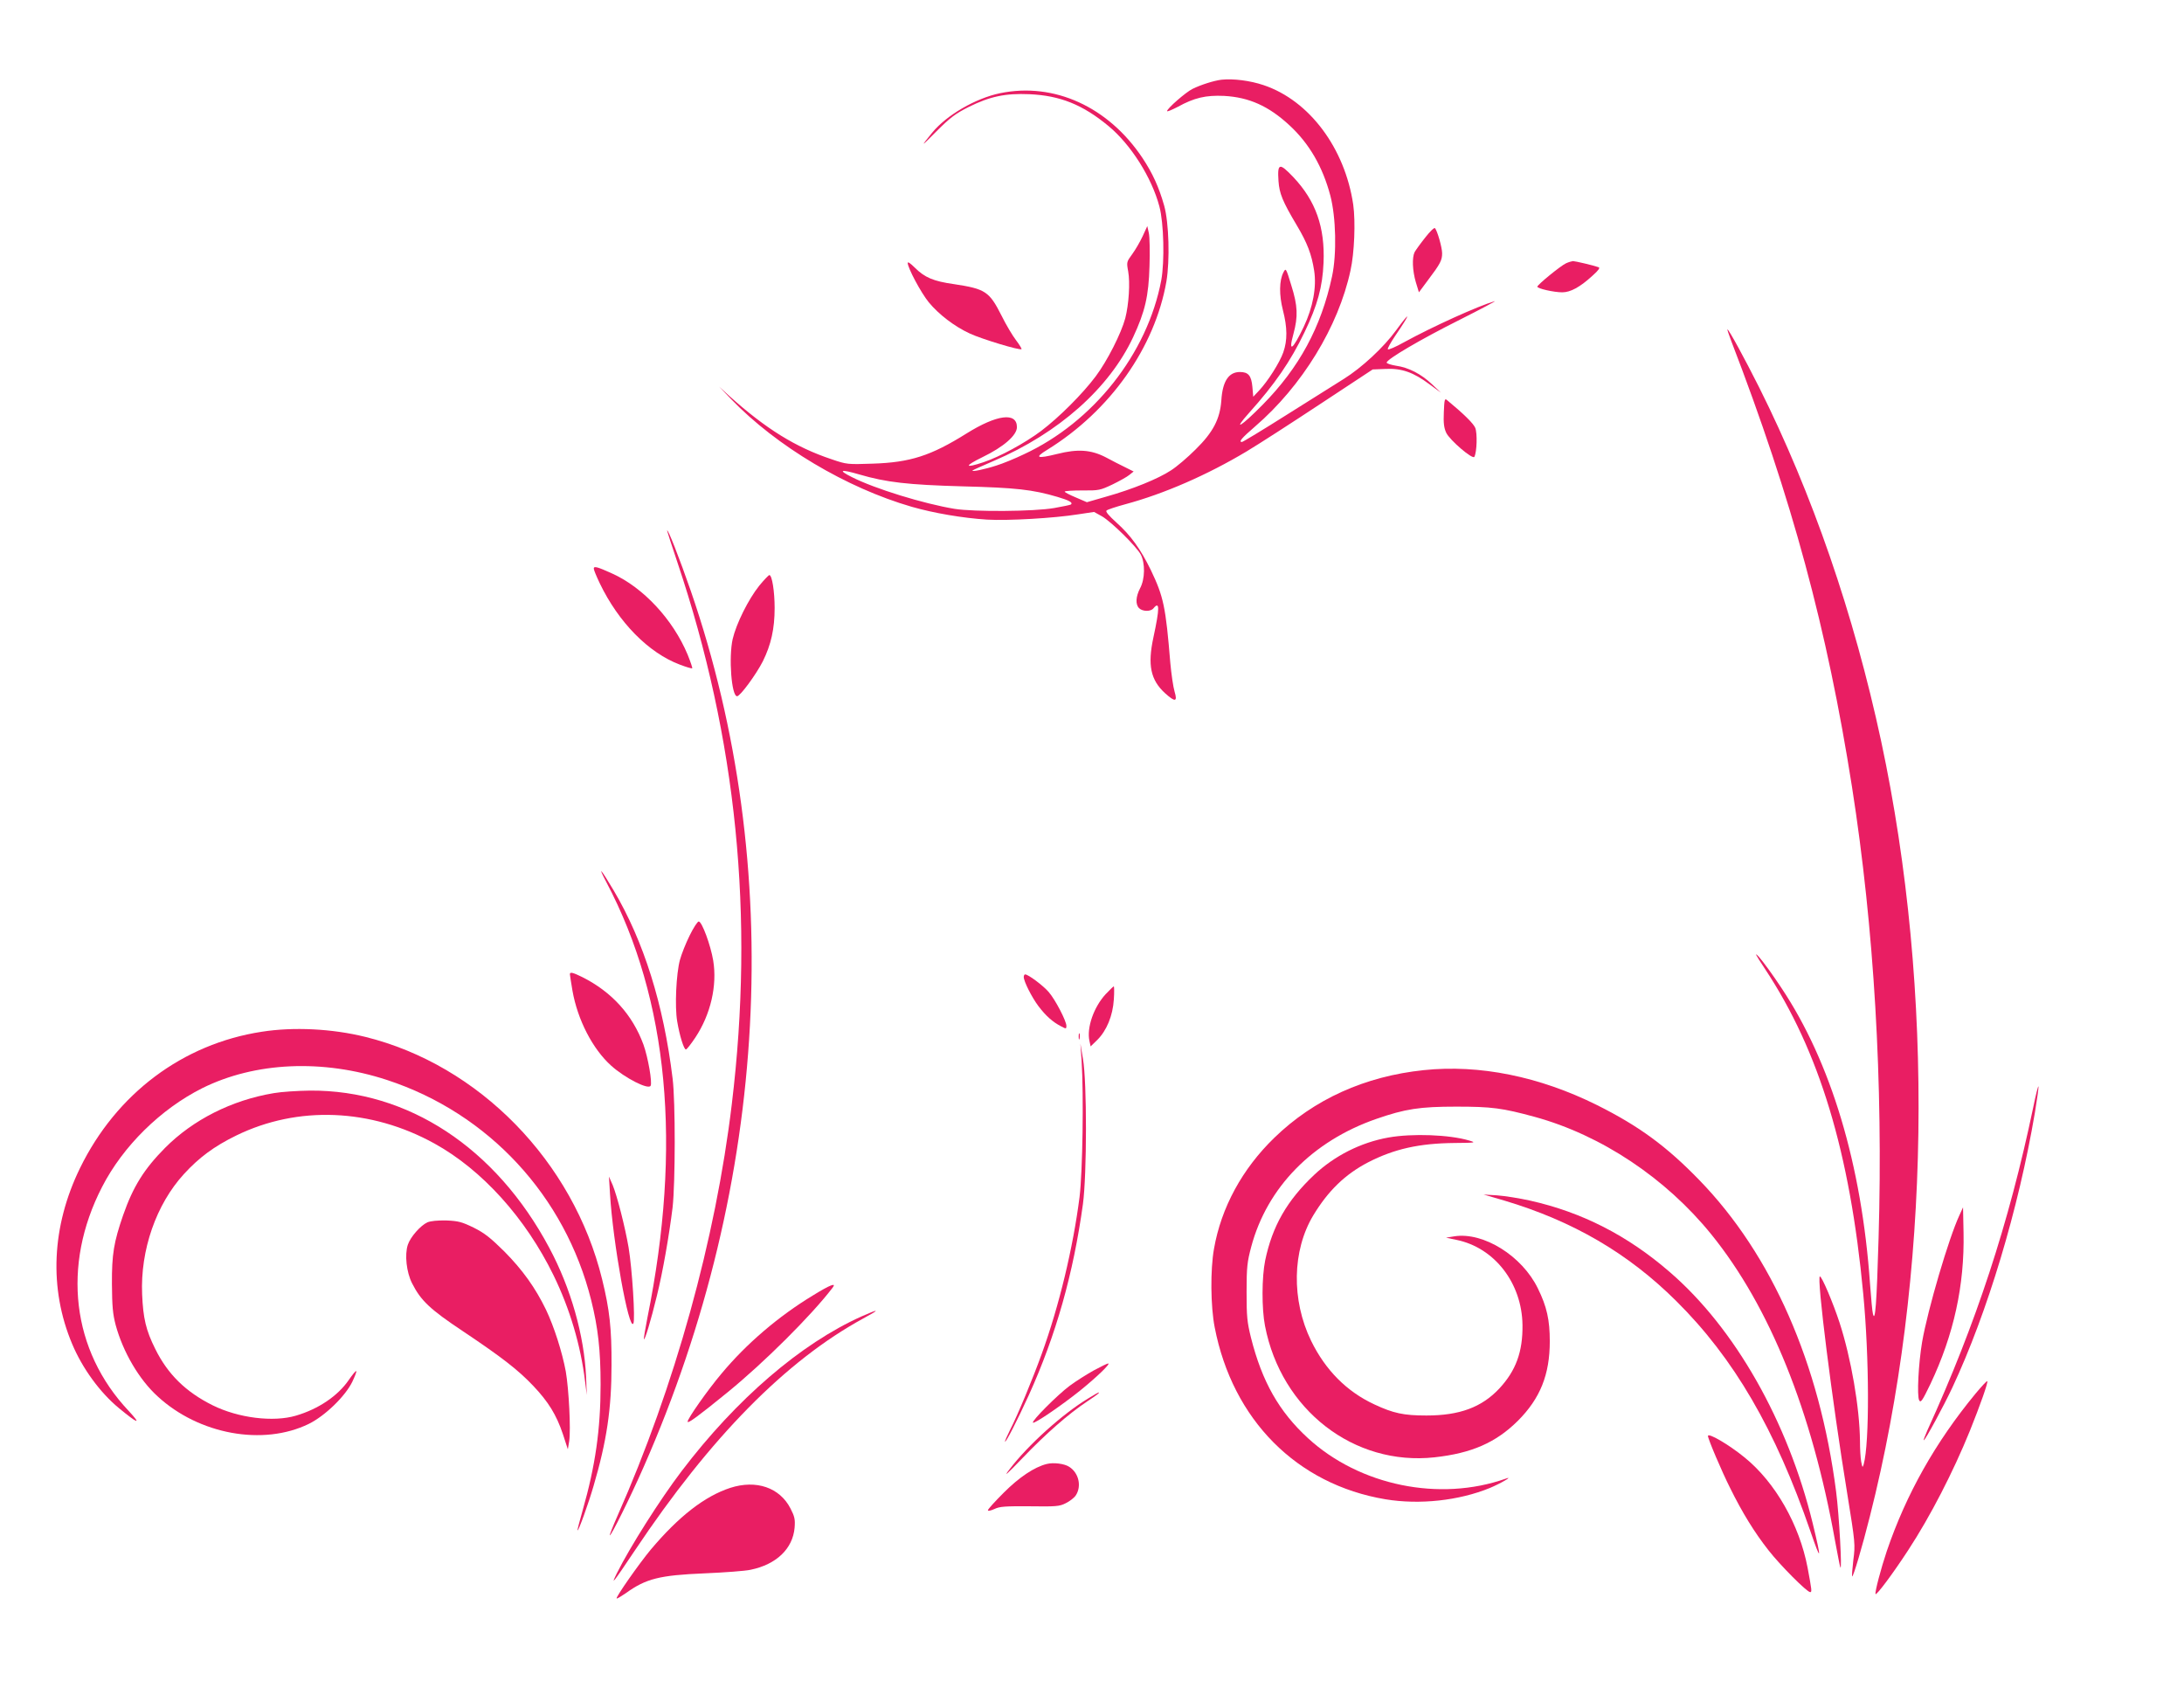 <?xml version="1.0" standalone="no"?>
<!DOCTYPE svg PUBLIC "-//W3C//DTD SVG 20010904//EN"
 "http://www.w3.org/TR/2001/REC-SVG-20010904/DTD/svg10.dtd">
<svg version="1.0" xmlns="http://www.w3.org/2000/svg"
 width="1280pt" height="989pt" viewBox="0 0 1280 989"
 preserveAspectRatio="xMidYMid meet">
<g transform="translate(0,989) scale(0.1,-0.1)"
fill="#e91e63" stroke="none">
<path d="M7160 9423 c-44 -5 -123 -30 -171 -54 -39 -19 -149 -115 -149 -130 0
-5 28 7 63 25 96 53 164 69 271 64 146 -8 261 -59 383 -172 116 -107 195 -243
240 -413 33 -127 38 -341 10 -472 -64 -299 -193 -536 -407 -753 -127 -129
-180 -160 -79 -47 150 167 243 302 324 471 77 160 106 267 112 408 9 209 -46
363 -177 502 -82 86 -94 83 -87 -23 5 -72 23 -118 107 -259 62 -104 87 -170
102 -266 15 -96 -7 -215 -61 -329 -66 -138 -92 -155 -60 -40 27 100 25 163
-13 283 -31 102 -32 103 -46 76 -25 -48 -26 -132 -3 -222 26 -101 27 -176 2
-247 -21 -60 -91 -170 -143 -225 l-33 -35 -5 58 c-6 66 -24 87 -73 87 -66 0
-102 -54 -109 -167 -8 -108 -48 -186 -151 -287 -45 -45 -110 -101 -145 -123
-73 -48 -224 -110 -381 -154 l-111 -32 -65 28 c-36 15 -65 30 -65 34 0 4 46 7
103 7 97 -1 105 1 177 35 41 20 86 45 99 56 l25 20 -50 25 c-27 13 -78 39
-113 58 -87 45 -165 50 -284 20 -121 -30 -137 -23 -58 25 368 228 629 598 697
985 21 125 15 344 -13 445 -31 109 -68 190 -127 279 -200 300 -518 445 -834
380 -145 -30 -315 -129 -399 -232 -71 -87 -68 -86 27 10 80 80 110 102 187
141 125 62 215 81 356 75 180 -8 312 -61 463 -186 131 -108 254 -302 299 -472
26 -97 31 -322 11 -432 -81 -430 -398 -832 -807 -1021 -52 -25 -123 -54 -159
-65 -67 -22 -149 -39 -140 -29 3 3 59 28 124 56 381 163 677 426 817 725 70
150 91 241 96 416 3 85 1 173 -4 195 l-9 40 -27 -59 c-15 -32 -42 -79 -61
-105 -33 -45 -34 -47 -24 -101 12 -66 4 -193 -17 -275 -24 -89 -105 -249 -173
-340 -78 -104 -214 -240 -321 -321 -95 -71 -242 -151 -338 -183 -111 -37 -113
-23 -5 30 124 60 202 128 202 176 0 89 -117 74 -295 -37 -209 -131 -331 -170
-550 -177 -147 -5 -152 -5 -242 26 -210 70 -384 178 -597 369 l-61 56 70 -73
c266 -276 675 -520 1059 -631 129 -37 299 -66 441 -75 122 -7 390 8 534 31
l93 14 47 -26 c56 -33 201 -176 227 -224 26 -50 25 -143 -4 -197 -26 -50 -28
-95 -6 -117 20 -20 68 -21 84 -1 37 45 37 2 0 -170 -35 -162 -17 -250 69 -328
59 -53 73 -50 55 10 -8 27 -19 102 -25 168 -27 331 -40 389 -114 544 -60 123
-118 204 -202 279 -44 40 -65 64 -58 70 6 6 55 22 110 37 227 61 481 172 710
309 72 43 267 169 435 280 l305 201 75 3 c95 5 164 -20 258 -90 l67 -49 -52
49 c-63 60 -138 99 -212 109 -30 5 -54 13 -54 18 -1 19 200 137 428 251 127
64 219 113 205 109 -97 -28 -362 -148 -532 -241 -48 -27 -90 -45 -94 -41 -4 3
16 39 43 79 91 133 95 155 5 32 -72 -99 -201 -219 -307 -285 -50 -31 -202
-127 -339 -213 -136 -86 -252 -156 -257 -156 -21 0 -4 21 77 91 275 237 488
584 559 914 23 103 30 286 16 386 -49 331 -257 610 -525 700 -80 27 -178 39
-246 32z m-2125 -2313 c160 -47 287 -61 605 -70 315 -8 412 -19 558 -62 68
-20 91 -33 79 -44 -3 -3 -47 -12 -98 -21 -119 -21 -469 -23 -584 -5 -182 30
-468 118 -602 186 -84 42 -68 48 42 16z"/>
<path d="M8353 8498 c-28 -35 -55 -73 -62 -85 -16 -32 -13 -109 7 -177 l18
-59 55 74 c71 94 81 114 81 155 0 33 -28 132 -42 147 -4 5 -30 -20 -57 -55z"/>
<path d="M5320 8349 c0 -29 78 -175 123 -230 58 -71 152 -143 242 -184 69 -32
293 -100 302 -91 2 2 -12 26 -32 52 -20 26 -59 91 -85 144 -72 142 -94 157
-279 185 -121 17 -172 39 -230 97 -25 25 -41 36 -41 27z"/>
<path d="M9178 8347 c-31 -14 -168 -126 -168 -137 0 -11 97 -33 146 -33 48 0
104 30 178 98 35 31 45 46 35 49 -30 11 -138 36 -150 36 -8 -1 -26 -6 -41 -13z"/>
<path d="M10146 7893 c357 -927 563 -1690 708 -2613 130 -829 183 -1734 156
-2645 -11 -385 -20 -498 -33 -445 -4 14 -11 93 -17 175 -49 702 -229 1301
-521 1738 -48 73 -106 152 -128 177 -32 35 -25 20 34 -69 318 -481 497 -1073
575 -1902 36 -376 37 -875 3 -999 -7 -23 -8 -21 -15 15 -4 22 -7 76 -7 120 -2
196 -52 486 -120 695 -37 113 -103 270 -115 270 -20 0 71 -727 161 -1277 46
-285 47 -295 35 -385 -6 -51 -9 -94 -7 -96 6 -6 60 176 104 352 356 1402 380
3076 66 4543 -160 745 -403 1449 -715 2073 -85 169 -178 340 -186 340 -2 0 8
-30 22 -67z"/>
<path d="M8462 7475 c-3 -64 1 -93 14 -121 21 -44 156 -159 165 -141 15 29 18
139 5 170 -11 26 -69 83 -166 163 -13 11 -15 2 -18 -71z"/>
<path d="M3910 6779 c0 -3 27 -85 60 -184 348 -1035 452 -2075 319 -3175 -95
-793 -334 -1654 -670 -2413 -27 -61 -47 -112 -45 -114 6 -7 120 222 199 402
734 1666 833 3515 276 5131 -66 191 -139 377 -139 353z"/>
<path d="M3480 6558 c0 -8 16 -46 35 -86 110 -229 286 -408 470 -477 37 -14
70 -24 72 -21 2 2 -10 38 -27 80 -86 206 -260 393 -442 475 -88 40 -108 45
-108 29z"/>
<path d="M4450 6458 c-64 -80 -135 -223 -156 -313 -24 -107 -7 -335 26 -335
18 0 112 128 151 205 48 97 69 190 69 312 0 96 -15 193 -31 193 -4 0 -31 -28
-59 -62z"/>
<path d="M3554 4720 c364 -689 444 -1545 240 -2554 -13 -66 -22 -121 -20 -124
6 -5 40 107 76 255 34 137 72 354 92 518 16 145 17 618 0 755 -53 435 -169
804 -346 1103 -74 125 -97 151 -42 47z"/>
<path d="M4042 4408 c-23 -46 -48 -110 -57 -143 -22 -81 -31 -274 -16 -361 14
-83 39 -164 51 -164 5 0 30 32 56 71 89 135 128 303 104 450 -15 90 -66 229
-85 229 -7 0 -31 -37 -53 -82z"/>
<path d="M3340 4181 c0 -4 7 -48 15 -96 30 -171 118 -342 227 -440 80 -72 217
-142 231 -118 11 18 -15 167 -42 242 -64 174 -185 308 -358 395 -55 27 -73 32
-73 17z"/>
<path d="M6000 4165 c0 -26 47 -119 86 -171 44 -58 84 -93 132 -118 30 -16 32
-16 32 2 0 29 -65 154 -104 199 -34 39 -120 103 -138 103 -4 0 -8 -7 -8 -15z"/>
<path d="M6480 4064 c-70 -76 -112 -197 -95 -274 l7 -32 38 37 c56 55 92 143
98 238 3 42 2 77 0 77 -3 0 -24 -21 -48 -46z"/>
<path d="M1535 3844 c-464 -71 -853 -363 -1066 -799 -167 -342 -183 -706 -46
-1031 60 -143 163 -284 273 -375 114 -94 136 -101 58 -17 -334 354 -393 852
-156 1312 123 240 344 457 587 579 310 154 706 172 1084 48 594 -195 1043
-679 1196 -1291 40 -160 55 -293 55 -493 0 -263 -31 -478 -105 -737 -18 -63
-32 -116 -30 -118 5 -6 64 157 94 261 77 262 105 451 105 707 1 215 -11 324
-55 503 -169 691 -722 1257 -1389 1421 -195 48 -419 59 -605 30z"/>
<path d="M6322 3815 c0 -16 2 -22 5 -12 2 9 2 23 0 30 -3 6 -5 -1 -5 -18z"/>
<path d="M6339 3675 c13 -205 6 -653 -12 -800 -38 -297 -119 -636 -222 -920
-52 -144 -140 -357 -186 -446 -16 -32 -29 -62 -29 -66 1 -16 73 125 140 272
159 351 261 712 317 1120 23 173 24 712 0 850 l-15 90 7 -100z"/>
<path d="M8345 3619 c-346 -36 -644 -171 -876 -396 -189 -183 -312 -410 -354
-651 -22 -122 -20 -338 4 -460 105 -542 481 -921 1001 -1008 200 -33 430 -8
611 66 65 27 143 73 94 55 -388 -137 -856 -41 -1159 237 -170 156 -269 331
-334 588 -23 93 -26 124 -26 270 0 146 4 176 27 263 93 349 359 620 733 750
170 59 255 72 469 72 208 0 269 -8 460 -60 390 -107 768 -359 1035 -689 342
-423 589 -1035 725 -1796 15 -80 28 -149 31 -155 11 -26 -7 307 -25 445 -97
751 -376 1386 -801 1824 -193 199 -354 317 -600 440 -338 168 -689 239 -1015
205z"/>
<path d="M11916 3399 c-142 -678 -336 -1269 -620 -1891 -14 -32 -24 -58 -21
-58 8 0 117 201 167 308 206 440 388 1045 484 1611 13 80 23 149 21 154 -2 6
-16 -50 -31 -124z"/>
<path d="M1604 3484 c-246 -41 -473 -156 -637 -321 -122 -123 -187 -227 -245
-393 -55 -159 -67 -230 -66 -405 1 -131 5 -175 22 -240 43 -158 137 -319 246
-418 242 -223 618 -292 886 -161 95 47 213 161 255 247 15 32 26 60 23 62 -3
3 -22 -20 -44 -52 -64 -93 -177 -170 -310 -209 -132 -39 -337 -14 -488 61
-157 78 -263 182 -336 330 -55 110 -71 180 -77 320 -11 259 82 527 245 705 89
97 176 162 307 226 361 176 788 159 1161 -47 279 -154 534 -436 699 -774 94
-193 158 -407 184 -620 l10 -80 -4 105 c-11 244 -89 521 -216 758 -313 587
-829 925 -1402 921 -73 -1 -168 -7 -213 -15z"/>
<path d="M8137 3224 c-162 -29 -316 -107 -435 -219 -159 -150 -245 -300 -287
-501 -20 -98 -21 -282 -1 -384 95 -492 521 -822 994 -770 217 24 359 86 488
214 131 131 187 271 187 466 0 124 -17 203 -70 310 -92 190 -319 332 -490 305
l-48 -8 62 -13 c223 -46 383 -254 386 -499 2 -157 -39 -268 -136 -372 -103
-110 -233 -158 -427 -158 -133 0 -194 13 -305 65 -162 75 -287 201 -371 373
-116 239 -111 529 13 735 87 144 187 241 322 311 152 78 298 111 506 113 123
1 128 2 87 14 -116 35 -335 43 -475 18z"/>
<path d="M3575 2895 c17 -286 111 -808 137 -761 12 21 -7 321 -28 446 -21 122
-67 301 -93 365 l-22 50 6 -100z"/>
<path d="M8815 2855 c403 -120 727 -309 1008 -588 340 -337 582 -754 788
-1352 63 -183 66 -171 13 48 -146 598 -456 1143 -837 1472 -248 215 -515 351
-818 419 -63 14 -150 28 -194 31 l-80 5 120 -35z"/>
<path d="M11484 2769 c-62 -132 -186 -553 -219 -744 -21 -124 -31 -316 -17
-341 9 -16 18 -4 66 96 137 289 200 578 194 885 l-3 150 -21 -46z"/>
<path d="M2505 2727 c-41 -19 -100 -86 -115 -132 -19 -58 -8 -160 25 -225 51
-101 104 -152 298 -281 230 -154 324 -227 413 -321 88 -93 135 -169 173 -282
l29 -89 8 48 c10 68 -2 303 -20 408 -21 113 -68 261 -116 362 -62 128 -137
233 -244 341 -82 81 -116 108 -180 140 -70 34 -90 39 -160 42 -52 1 -92 -3
-111 -11z"/>
<path d="M4765 2299 c-202 -122 -391 -284 -536 -458 -82 -97 -199 -264 -199
-282 0 -14 66 35 233 171 214 174 493 452 616 613 26 33 -12 19 -114 -44z"/>
<path d="M5050 2176 c-357 -160 -735 -485 -1056 -908 -126 -166 -301 -442
-379 -598 -38 -77 -23 -58 105 133 445 666 887 1114 1340 1361 100 54 96 59
-10 12z"/>
<path d="M6410 1859 c-41 -23 -105 -63 -141 -90 -70 -52 -225 -207 -215 -216
8 -8 165 99 275 187 99 80 182 160 166 160 -6 0 -44 -19 -85 -41z"/>
<path d="M11578 1723 c-235 -285 -406 -588 -520 -923 -34 -101 -70 -238 -66
-251 4 -12 103 121 191 256 131 200 264 459 362 700 61 152 108 285 102 291
-3 3 -33 -30 -69 -73z"/>
<path d="M6376 1694 c-149 -90 -351 -272 -460 -415 -37 -48 -18 -32 78 68 137
143 269 258 377 330 60 40 77 53 67 53 -2 0 -30 -16 -62 -36z"/>
<path d="M10010 1475 c0 -17 81 -208 130 -305 71 -144 143 -261 225 -365 67
-86 225 -245 244 -245 11 0 10 9 -15 143 -48 252 -189 500 -369 646 -93 76
-215 147 -215 126z"/>
<path d="M6135 1311 c-73 -18 -162 -78 -252 -168 -51 -51 -93 -97 -93 -103 0
-6 16 -3 38 7 31 15 63 17 207 16 153 -2 174 -1 211 18 23 11 50 32 59 46 35
53 18 131 -38 167 -28 19 -93 27 -132 17z"/>
<path d="M4280 1171 c-150 -49 -302 -167 -467 -363 -68 -82 -206 -279 -199
-285 2 -3 26 12 54 31 118 85 197 105 461 116 117 5 239 14 270 21 151 31 247
123 258 246 4 50 0 66 -24 113 -63 123 -201 170 -353 121z"/>
</g>
</svg>
